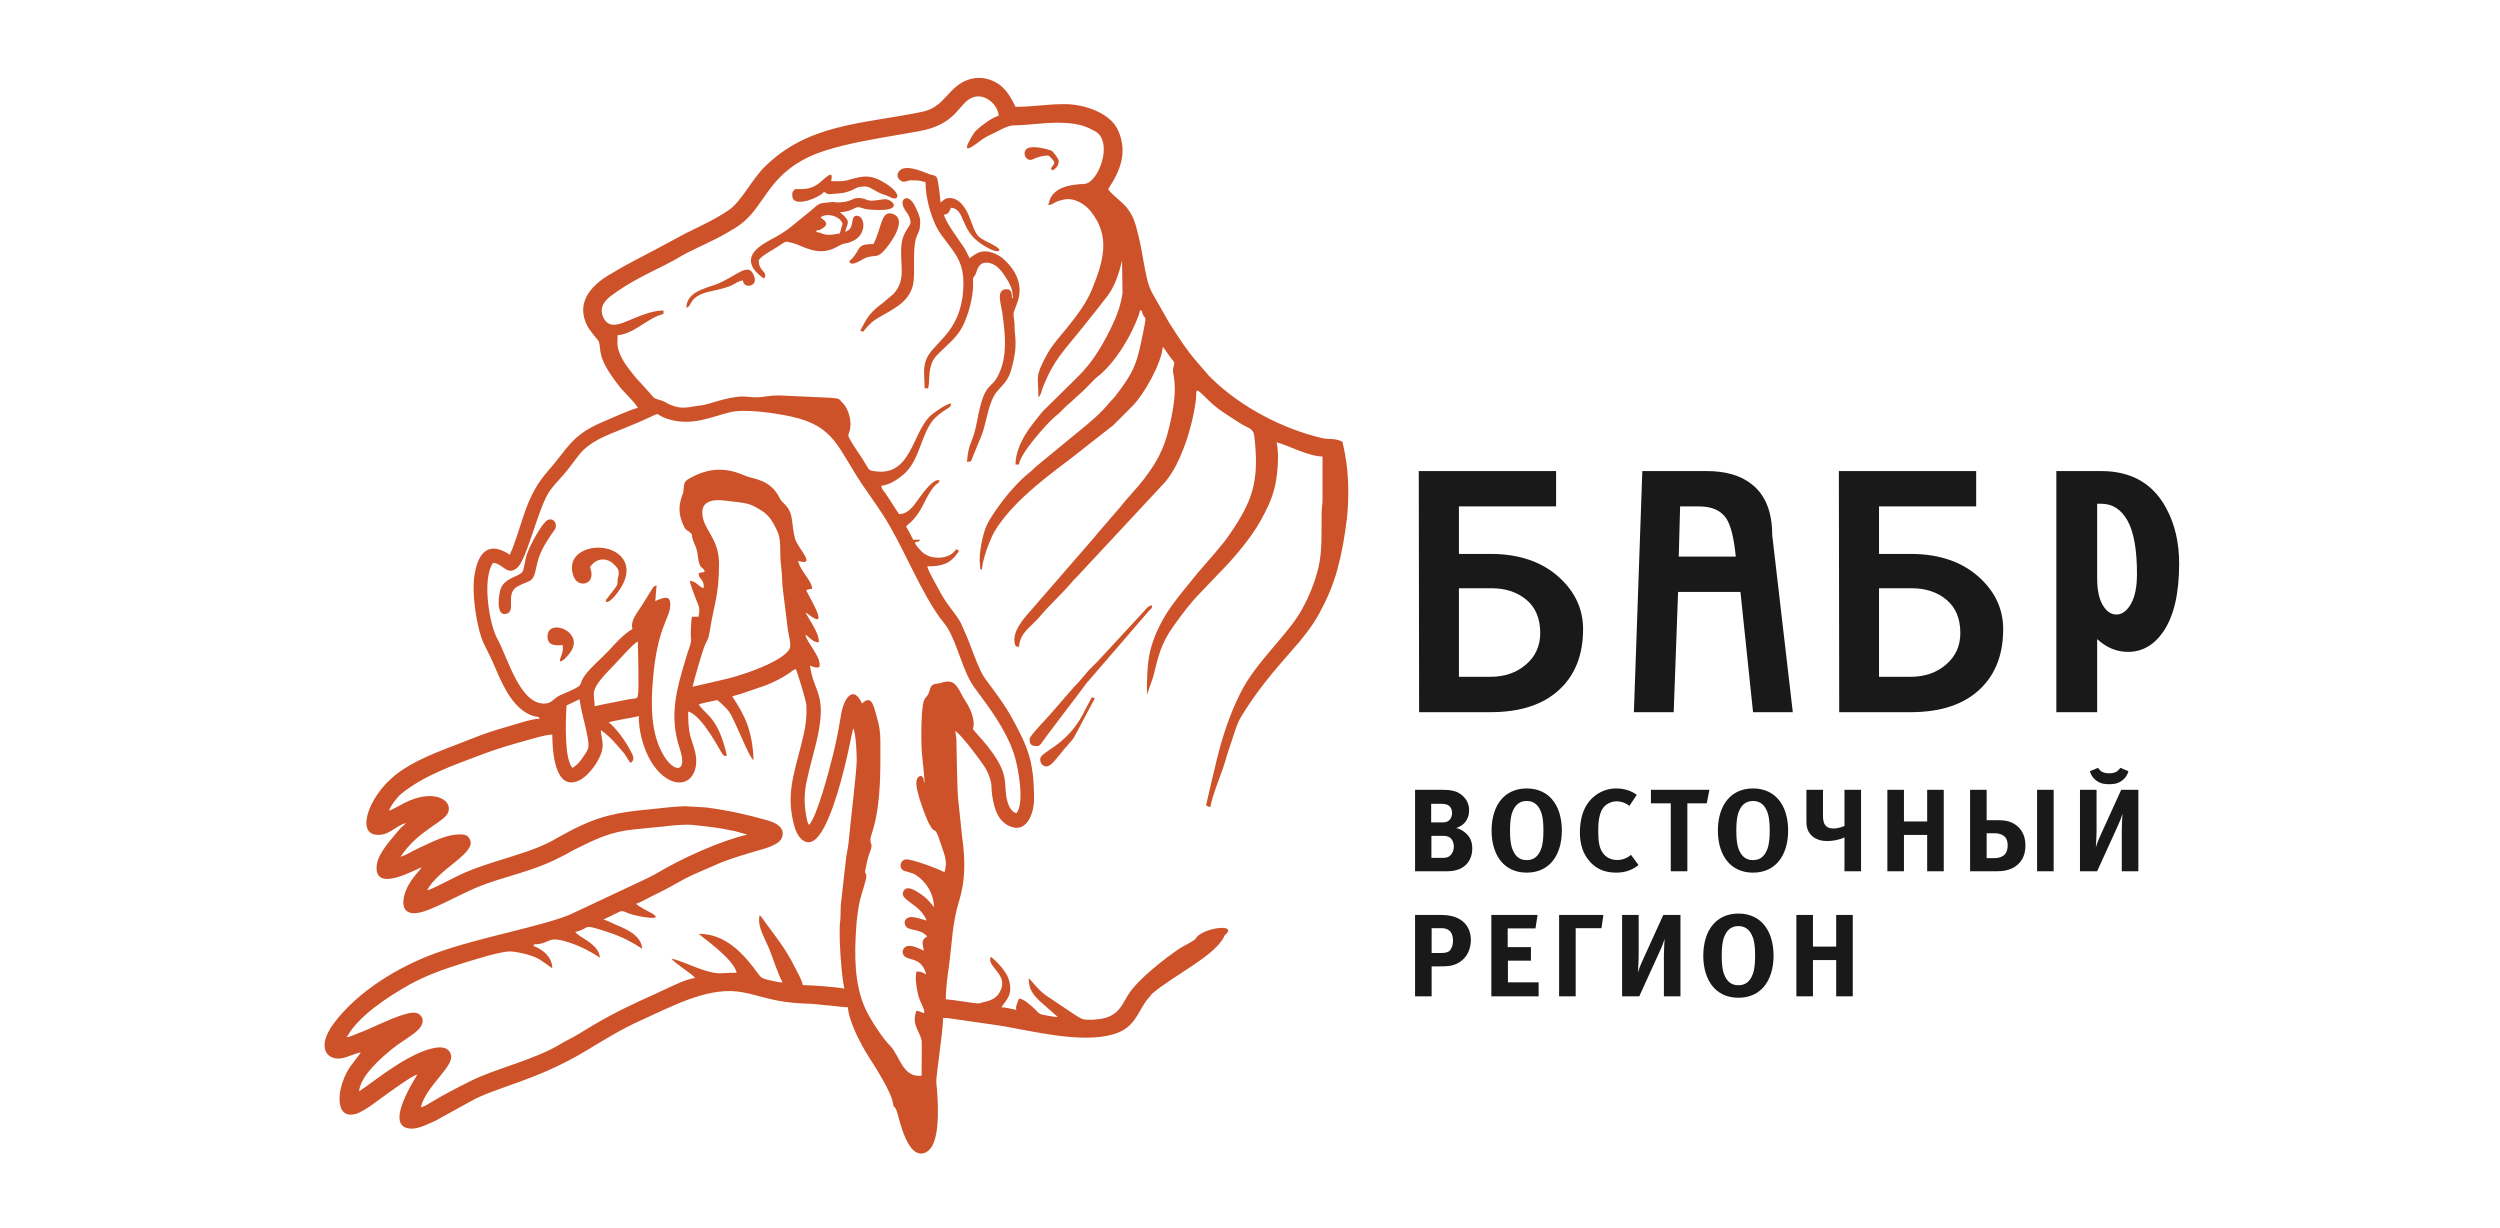 <?xml version="1.0" encoding="UTF-8"?>
<svg width="674px" height="331px" viewBox="0 0 674 331" version="1.1" xmlns="http://www.w3.org/2000/svg" xmlns:xlink="http://www.w3.org/1999/xlink">
    <!-- Generator: Sketch 53.2 (72643) - https://sketchapp.com -->
    <title>Logos Grave</title>
    <desc>Created with Sketch.</desc>
    <g id="Logos-Grave" stroke="none" stroke-width="1" fill="none" fill-rule="evenodd">
        <g id="Group-3" transform="translate(87, 21)">
            <path d="M223.839,246.697 C223.385,247.074 223.245,247.384 222.851,247.858 C222.394,248.404 222.32,248.376 221.874,249.022 C219.492,252.467 218.746,256.23 213.081,257.863 C204.429,260.353 191.697,257.031 182.559,255.5 L171.117,253.853 C170.003,253.719 168.548,253.419 167.269,253.419 C167.269,256.883 165.28,269.431 165.42,270.774 C165.923,275.553 166.454,284.367 164.233,288.091 C163.505,289.308 161.91,290.676 159.974,289.625 C157.706,288.395 156.206,283.686 155.51,281.214 C155.251,280.291 155.081,279.514 154.775,278.608 C154.182,276.841 153.936,277.948 153.785,276.63 C153.448,273.621 148.966,266.655 147.336,264.116 C145.143,260.705 141.917,254.615 141.579,250.556 C140.012,250.556 138.108,250.171 136.354,250.073 C134.748,249.984 132.787,249.642 131.115,249.603 C120.617,249.339 117.334,246.905 111.578,246.291 C103.014,245.385 93.43,250.665 85.682,254.135 C80.628,256.396 75.873,259.351 71.129,262.204 C57.1,270.648 46.599,271.999 39.549,276.107 L30.335,281.182 C28.5,281.983 26.058,283.27 24.076,283.281 C15.765,283.32 25.401,269.1 25.506,268.697 C23.987,269.053 18.805,272.919 17.23,273.995 C15.828,274.954 14.664,275.913 13.234,276.911 C12.253,277.599 10.156,278.974 8.957,279.303 C3.601,280.766 4.199,274.221 5.253,271.05 C6.747,266.574 8.237,265.798 10.286,262.73 C9.295,262.811 6.982,263.851 5.777,264.173 C1.268,265.375 -1.955,261.534 2.976,254.918 C9.463,246.214 20.6,239.523 30.471,235.965 C42.491,231.631 58.294,228.943 66.553,225.628 L86.318,216.341 C87.618,215.69 88.879,215.146 90.103,214.413 C96.699,210.459 107.03,205.747 114.463,204.008 L111.118,203.07 C106.078,202.034 105.161,202.009 99.921,201.42 C97.51,201.148 93.891,201.599 91.828,201.822 C89.1,202.115 86.69,202.351 84.04,202.598 C77.585,203.198 73.346,205.338 68.004,207.986 C66.907,208.53 66.191,209 65.232,209.503 C63.355,210.484 61.637,211.32 59.556,212.159 C55.641,213.74 50.816,215.079 46.648,216.391 C39.064,218.783 35.216,221.575 28.74,224.2 C20.228,227.649 21.025,221.346 23.134,217.622 C24.614,215.012 25.844,214.12 26.698,212.84 C25.254,213.178 13.586,220.119 14.583,212.152 C14.985,208.957 18.523,205.272 20.073,203.327 C21.493,201.544 21.963,201.579 22.413,200.905 C19.627,201.557 17.638,204.756 13.898,203.962 C9.108,202.947 12.834,192.48 21.032,186.868 C26.992,182.784 34.211,180.583 40.863,177.889 C43.682,176.746 46.353,175.897 49.428,175.022 C51.772,174.358 56.266,172.789 58.569,172.74 C58.014,171.978 57.901,172.362 56.871,172.056 C50.872,170.254 47.994,162.406 45.731,157.218 C44.814,155.117 43.499,152.965 42.775,150.874 C41.479,147.121 40.154,139.182 40.891,134.234 C41.844,127.865 44.761,124.736 50.483,128.58 C50.658,127.822 50.918,127.519 51.164,126.878 C54.095,119.238 54.952,112.52 60.652,106.083 C66.054,99.985 66.929,96.423 75.286,92.84 C77.479,91.898 82.937,89.429 84.971,88.954 C84.152,87.405 81.37,84.926 80.006,83.194 C73.497,74.941 75.307,73.333 74.386,70.932 C74.376,70.903 72.018,68.198 71.329,66.84 C68.264,60.83 72.028,56.267 76.984,53.248 C82.456,49.915 85.481,48.564 90.84,45.672 L97.813,41.927 C101.76,39.977 105.776,38.153 109.427,35.681 C112.836,33.374 115.666,27.446 119.043,24.088 C130.853,12.34 145.28,12.471 161.305,9.212 C165.772,8.303 167.023,6.02 169.704,3.319 C172.428,0.582 176.02,-0.85 179.973,0.536 C183.582,1.799 185.266,4.649 186.774,7.795 C191.507,7.795 195.229,7.064 200.099,7.071 C205.22,7.078 212.224,9.378 214.364,14.001 C217.141,19.99 215.01,25.104 211.746,29.996 C212.822,31.604 215.566,33.382 216.986,35.24 C218.739,37.539 219.154,39.458 219.98,42.741 C220.697,45.602 221.119,48.751 221.678,51.537 C222.369,55.004 222.725,56.556 224.305,59.163 L228.112,65.846 C230.435,69.539 232.852,73.305 235.717,76.595 L238.149,79.406 C238.591,79.988 238.849,80.235 239.396,80.778 C247.293,88.632 258.883,94.716 269.69,97.167 C271.008,97.463 273.119,97.089 274.972,98.123 C274.767,98.338 277.442,105.67 276.142,118.727 C275.499,123.773 274.789,128.016 273.541,132.587 C272.396,136.78 270.772,140.505 268.751,144.254 C266.674,148.105 263.782,151.565 260.929,154.781 C256.079,160.241 251.405,165.944 247.617,172.214 C246.492,174.076 245.989,175.985 245.255,178.199 C244.584,180.217 243.909,182.11 243.283,184.336 C242.429,187.351 239.544,194.13 239.337,196.609 C238.711,196.465 238.641,196.395 238.149,196.134 C239.122,191.936 240.078,187.672 241.146,183.384 C242.713,177.102 244.576,171.583 247.346,165.975 C251.556,157.448 260.148,150.246 263.912,143.457 C265.781,140.088 267.367,136.367 268.407,132.21 C269.539,127.67 269.24,122.261 269.299,117.351 C269.317,115.927 269.556,115.217 269.549,113.543 L269.546,102.084 C265.596,101.996 260.022,98.93 257.179,98.264 C257.963,101.65 257.365,107.511 256.658,110.393 C255.804,113.863 254.42,116.561 252.821,119.435 C250.139,124.26 245.423,129.766 241.421,133.772 L236.539,138.9 C233.882,141.594 231.648,144.638 229.412,147.742 C225.912,152.606 225.308,155.914 223.885,161.525 L222.211,166.293 C222.211,157.737 222.493,153.779 226.018,146.959 C227.673,143.749 229.999,140.723 232.259,137.944 C232.885,137.172 233.345,136.639 233.967,135.842 C236.736,132.288 239.889,129.042 242.7,125.509 C243.305,124.751 243.856,124.024 244.429,123.185 C250.79,113.916 252.536,108.749 251.177,96.649 C250.913,94.3 249.482,94.547 247.188,93.013 C245.641,91.979 244.162,91.108 242.57,90.009 C239.319,87.751 237.814,85.768 236.293,84.549 C235.182,83.659 235.608,85.413 235.436,86.71 C234.614,92.851 232.782,99.093 230.144,104.316 C229.381,105.829 228.179,107.701 227.139,108.936 L203.245,134.605 C202.886,134.961 202.623,135.187 202.303,135.57 C199.463,138.982 195.963,142.049 193.124,145.457 C190.913,148.112 188.059,149.364 187.722,153.405 C186.822,153.328 186.717,153.141 186.566,152.412 C185.937,149.329 188.671,146.127 190.52,144.038 L208.344,123.495 C208.787,122.973 208.808,122.843 209.311,122.314 L214.94,115.789 C217.003,113.126 219.449,110.732 221.498,108.048 C225.845,102.341 227.413,98.547 228.892,91.122 C230.66,82.266 229.022,79.716 229.237,78.581 C229.775,75.731 230.073,77.77 227.304,73.58 L226.495,72.483 C226.123,76.948 221.523,85.215 218.353,88.421 L214.909,91.891 C214.273,92.423 213.841,92.971 213.24,93.556 L201.891,102.458 C196.635,106.414 191.697,110.153 187.069,114.795 C185.013,116.858 182.532,119.852 181.07,122.381 C179.879,124.451 177.791,129.995 177.735,132.636 C176.961,132.069 177.373,132.51 177.193,131.257 C176.804,128.506 177.941,122.839 179.038,120.582 C180.222,118.149 181.815,116.06 183.375,113.948 C185.072,111.652 188.225,108.199 190.439,106.482 C191.311,105.808 191.549,105.42 192.312,104.778 L204.341,94.889 C206.875,92.833 209.978,90.205 211.95,87.726 C212.523,87.003 213.07,86.604 213.651,85.853 C219.08,78.778 219.562,76.828 221.318,68.007 C222.349,62.862 221.543,65.959 220.784,62.697 L220.31,62.697 C220.194,64.072 218.269,68.081 217.615,69.302 C215.531,73.196 212.951,77.036 209.666,79.942 C209.118,80.425 208.91,80.475 208.351,81.015 C207.894,81.456 207.617,81.759 207.167,82.21 C206.358,83.025 205.718,83.663 204.91,84.478 L202.409,86.742 C201.533,87.635 200.866,88.047 200.029,88.89 C199.14,89.789 198.603,90.41 197.577,91.204 C195.566,92.762 187.782,101.526 187.722,104.232 L186.774,104.232 C186.774,101.17 188.245,98.134 189.43,96.159 C190.758,93.951 192.442,92.033 194.009,90.012 L203.488,80.665 C207.669,76.623 210.661,71.471 213.096,66.199 C214.287,63.62 215.141,61.31 215.629,57.998 L215.502,49.28 C214.741,52.486 213.573,56.179 211.616,58.747 C209.36,61.702 207.16,64.393 204.879,67.263 C199.776,73.693 197.13,75.897 194.146,83.466 C193.813,84.312 193.661,85.574 192.955,86.09 C192.955,80.394 191.887,80.821 195.176,74.712 C196.709,71.877 199.028,69.461 201.013,66.964 C203.442,63.903 205.954,60.588 207.434,56.937 C210.477,49.407 212.505,42.706 207.026,35.924 C205.368,33.872 202.422,32.14 199.611,32.845 C198.676,33.082 198.23,33.18 197.471,33.572 C196.817,33.907 196.487,34.214 195.573,34.292 C195.981,33.434 195.812,32.983 196.416,32.034 C198.234,29.181 202.06,28.744 205.343,28.581 C209.083,28.394 213.324,17.275 208.263,14.397 C205.269,12.693 202.75,12.111 198.187,12.09 C194.269,12.072 190.653,12.714 186.523,12.799 C184.742,12.834 183.417,13.648 181.935,14.4 C180.497,15.127 179.189,15.656 177.872,16.527 C176.926,17.158 172.15,21.21 174.16,17.345 C174.754,16.203 175.38,14.932 176.329,14.022 C177.661,12.746 180.627,10.62 182.253,10.182 C182.001,7.141 178.627,4.25 175.577,5.149 C171.314,6.408 171.458,12.542 160.542,14.414 C156.986,15.024 153.795,15.593 150.207,16.216 C144.099,17.275 136.002,18.939 131.03,21.319 C119.872,26.66 119.236,34.496 112.699,39.444 C111.54,40.322 110.187,41.066 108.893,41.828 C104.957,44.153 99.7,46.261 96.874,47.909 C95.545,48.681 94.389,49.379 92.9,50.127 C87.667,52.744 82.006,55.421 77.454,58.976 C75.43,60.556 74.471,62.64 75.933,65.084 C77.469,67.644 80.413,66.255 82.456,65.426 C84.968,64.41 88.615,62.697 91.867,62.697 L91.867,63.652 C87.649,64.639 84.05,69.002 79.499,69.383 C79.499,71.08 79.268,71.94 79.816,73.598 C80.743,76.412 82.638,78.613 84.458,80.873 C84.862,81.378 85.193,81.604 85.614,82.104 L89.097,86.008 C89.782,86.813 90.9,86.601 92.419,87.451 C93.09,87.829 93.265,87.966 94,88.247 C96.498,89.204 97.855,88.947 100.259,88.545 C101.106,88.399 101.597,88.375 102.343,88.247 C103.643,88.018 104.8,87.596 106.089,87.232 C115.036,84.711 113.975,86.671 118.853,85.959 C120.417,85.729 121.538,85.607 123.263,85.613 L137.134,86.255 C139.545,86.551 138.898,86.266 140.339,87.814 C141.664,89.239 142.816,92.466 142.058,95.178 C141.794,96.12 141.509,96.243 141.892,96.98 C143.218,99.53 145.059,101.805 146.499,104.309 C147.421,105.914 147.353,105.893 149.462,106.112 C158.403,107.043 158.979,96.243 163.512,91.394 C164.359,90.491 168.049,87.874 169.409,87.761 C169.325,88.756 168.949,88.819 168.274,89.25 C166.784,90.195 165.195,91.324 164.17,92.766 C161.323,96.78 160.785,102.743 157.218,106.323 C155.701,107.843 152.924,109.768 150.618,109.959 C150.696,110.908 151.195,111.306 151.704,111.973 L155.376,117.598 C158.083,117.598 159.583,114.921 161.014,112.996 C161.751,112.005 164.742,107.797 166.316,108.527 C166.074,109.444 165.68,109.194 164.953,110.026 C162.306,113.07 162.015,116.378 158.648,119.693 C158.121,120.215 157.629,120.462 157.278,120.941 C157.647,121.644 157.918,121.986 158.311,122.769 C158.648,123.431 158.873,123.936 159.183,124.521 L161.084,124.521 C160.445,125.396 160.693,124.739 159.657,125.237 C159.886,126.101 160.743,126.891 161.372,127.572 C163.516,129.889 168.01,129.861 170.01,127.981 C170.593,127.435 170.151,127.642 170.625,127.354 C170.654,127.335 170.358,126.878 171.194,127.251 C171.774,127.509 171.321,127.882 171.043,128.267 C169.015,131.085 166.872,131.684 162.985,131.684 C163.33,133.152 165.329,136.442 166.074,137.892 C168.113,141.849 169.929,143.52 171.602,146.19 C172.217,147.17 172.534,148.172 173.057,149.265 C174.74,152.782 176.638,159.316 178.648,162.036 C181.238,165.538 183.881,168.963 185.975,172.821 C190.087,180.393 191.785,184.248 191.774,194.469 C191.774,198.14 189.936,203.374 185.74,201.942 C182.102,200.704 181.042,197.163 180.48,193.376 C180.237,191.757 180.454,190.808 180.019,189.305 C179.643,188.008 179.252,187.118 178.676,186.117 C177.608,184.265 172.231,177.18 170.597,176.08 C170.597,177.265 170.808,177.257 170.843,178.46 C170.956,182.167 171.012,192.621 171.413,195.315 L172.365,204.386 C173.243,210.822 173.369,216.081 171.518,222.119 C169.68,228.125 169.687,233.253 168.833,239.474 C168.429,242.408 167.982,245.403 167.982,248.407 C170.313,248.602 172.923,249.085 175.338,249.388 C177.562,249.664 176.617,249.497 178.623,249.064 C180.795,248.591 182.296,247.6 183.013,245.35 C184.264,241.421 178.919,239.442 180.113,236.949 C181.604,237.954 184.299,240.959 184.908,242.881 C186.264,247.17 184.355,248.478 182.967,250.556 C183.92,250.576 186.092,251.057 187.008,251.272 C186.657,250.418 187.515,248.954 187.722,248.167 C189.311,248.541 190.238,249.533 191.366,250.482 C193.092,251.934 192.596,252.365 194.852,252.711 C195.896,252.872 197.07,253.183 198.187,253.183 L193.25,248.828 C191.342,246.933 190.341,245.618 190.341,242.68 C190.706,242.948 192.646,245.618 194.825,247.251 L202.809,252.604 C204.004,253.31 204.57,253.882 206.028,253.917 C214.21,254.117 214.937,250.753 217.172,247.166 C219.72,243.075 227.012,237.397 231.106,234.657 C231.925,234.11 235.06,232.622 235.379,232.025 C236.93,229.141 247.272,227.712 243.143,231.221 C240.982,236.437 229.858,241.686 223.839,246.697 Z M25.506,268.697 L223.839,246.697 L25.506,268.697 Z M10.286,262.73 L25.506,268.697 L10.286,262.73 Z M20.748,210.216 L20.035,210.456 L20.748,210.216 Z M20.987,209.976 L20.748,210.216 L20.987,209.976 Z M22.413,200.905 L20.987,209.976 L22.413,200.905 Z M17.894,197.566 L22.413,200.905 L17.894,197.566 Z M69.252,167.516 C69.779,171.354 70.837,174.345 71.448,177.953 C71.926,180.76 71.607,181.011 70.342,182.876 C69.333,184.364 68.861,185.02 67.383,186.04 C65.07,183.832 65.503,173.121 65.735,169.199 L69.252,167.516 Z M20.987,209.976 C25.833,202.714 32.812,200.689 33.824,198.024 C35.125,194.602 29.769,191.563 22.175,195.414 C21.327,195.848 18.59,197.378 17.894,197.566 C18.182,196.32 20.259,193.738 21.19,192.994 C27.534,187.898 35.35,185.299 42.972,182.389 C46.954,180.865 51.108,179.666 55.286,178.517 C57.082,178.023 60.086,177.078 61.9,177.035 C61.9,181.296 62.498,192.384 69.041,189.457 C71.704,188.265 75.078,183.709 75.434,180.587 C75.641,178.782 75.015,177.405 74.98,175.843 C76.618,176.941 78.002,178.341 79.32,179.843 L81.306,182.142 C81.861,182.883 82.508,184.262 83.066,184.675 C84.152,183.726 83.836,183.024 83.074,181.564 C81.608,178.75 79.447,175.723 77.121,173.696 C78.42,173.389 79.637,173.166 81.067,172.878 C81.963,172.698 84.697,172.271 85.207,172.024 C85.207,179.44 89.052,188.086 94.681,189.732 C98.884,190.963 101.306,187.087 100.578,182.615 C100.224,180.428 99.478,178.989 99.06,177.219 C98.589,175.226 98.53,173.265 98.53,170.828 C102.455,171.883 107.368,181.98 107.891,182.439 C108.437,182.911 107.944,182.742 108.995,182.763 C106.546,172.218 103.456,172.031 101.383,168.92 C102.065,168.593 105.382,167.96 106.376,167.729 C107.041,168.173 109.121,170.204 109.61,170.927 C111.149,173.191 114.853,183.02 116.129,183.959 C116.129,180.545 115.373,176.732 114.432,174.204 C113.455,171.583 111.961,169.079 110.423,166.772 C110.886,166.547 112.119,166.243 112.615,166.11 L119.528,163.736 C121.791,162.833 123.702,161.866 125.645,160.565 C126.198,160.195 126.911,159.542 127.548,159.373 C128.049,160.424 130.352,167.982 130.404,169.154 C130.612,173.646 129.751,176.778 128.879,180.284 C127.072,187.535 124.771,193.559 127.22,201.949 C128.193,205.285 130.879,207.993 133.771,204.291 C137.443,199.59 140.571,186.841 141.878,180.675 C142.215,179.078 142.613,177.061 143.006,175.364 C143.822,176.654 143.97,182.632 143.966,183.966 C143.959,187.182 142.205,201.159 141.826,205.688 C141.685,207.348 141.344,208.583 141.14,210.015 L139.689,222.881 C139.555,224.506 139.696,226.047 139.503,227.469 C139.039,230.876 139.854,242.211 140.628,245.544 C138.758,245.107 131.764,244.588 129.448,244.588 C129.048,242.863 127.842,240.888 127.069,239.337 C125.02,235.218 122.219,231.55 119.461,227.879 C119.032,227.314 118.28,226.086 117.795,225.73 C117.373,227.553 117.925,229.222 118.536,230.713 C119.102,232.1 119.836,233.486 120.448,235.002 C121.556,237.771 122.631,241.316 123.98,243.872 C123.062,243.851 121.218,243.477 120.325,243.24 C118.73,242.818 118.322,242.796 117.45,241.594 C113.739,236.48 108.876,230.746 101.383,230.746 C101.875,231.423 110.696,237.302 111.61,241.248 C106.549,241.248 106.943,241.943 102.065,240.324 C99.38,239.433 96.843,238.092 94.01,237.429 C94.857,238.695 99.588,241.527 100.431,242.68 C97.837,242.896 93.132,245.388 90.675,246.493 C84.156,249.434 78.744,251.899 72.615,255.581 C71.238,256.41 69.927,257.229 68.458,258.093 C66.929,258.995 65.449,259.644 63.995,260.537 C57.265,264.648 46.286,267.22 40.017,270.369 C36.239,272.263 32.471,274.185 28.883,276.382 C28.12,276.848 27.376,277.314 26.458,277.529 C27.805,271.723 35.673,266.43 34.542,263.231 C33.694,260.843 31.072,261.255 29.066,261.767 C25.703,262.621 21.51,265.076 18.892,266.835 C17.317,267.897 15.912,268.817 14.394,269.956 C12.823,271.131 11.4,272.165 9.808,273.233 C10.156,269.05 15.697,264.267 18.664,261.831 C22.4,258.759 27.531,256.763 26.898,253.716 C26.705,252.763 25.706,252.008 24.565,251.998 C21.918,251.973 15.35,255.087 12.507,256.367 C11.491,256.822 10.683,257.126 9.639,257.546 C8.546,257.986 7.639,258.399 6.479,258.67 C9.467,253.003 17.645,247.681 23.289,244.511 C27.829,241.964 33.08,240.13 38.084,238.589 C40.463,237.859 48.188,235.379 50.714,235.507 C51.926,235.57 54.01,236.008 55.142,236.332 C58.632,237.33 59.187,238.232 61.9,240.052 C61.865,238.476 61.271,237.298 60.269,236.198 C59.658,235.527 57.908,234.321 56.903,234.085 L56.903,233.609 C61.833,233.5 60.15,230.989 66.627,233.158 C69.635,234.167 72.313,235.556 74.741,237.189 C74.429,233.39 69.276,231.902 68.082,230.265 C72.689,229.19 69.276,227.727 77.57,230.534 C80.674,231.581 83.468,232.992 86.16,234.802 C85.857,231.137 81.872,229.483 79.057,228.322 C78.052,227.91 76.846,227.194 75.694,226.926 C75.743,226.891 75.824,226.792 75.845,226.837 L80.178,224.726 C81.071,224.474 81.608,224.933 82.561,225.283 C84.764,226.097 92.52,227.494 88.788,225.261 C87.796,224.669 85.042,223.378 84.493,222.627 C85.502,222.394 87.34,221.318 88.381,220.796 C89.744,220.116 90.826,219.586 92.19,218.892 C94.695,217.615 97.088,216.092 99.636,214.91 L107.6,211.444 C110.474,210.375 113.413,209.444 116.396,208.572 C118.793,207.873 123.217,206.926 123.888,204.622 C124.939,201.032 119.77,200.147 117.507,199.522 C114.512,198.697 111.409,198.01 108.18,197.427 C106.482,197.121 104.785,196.874 103.221,196.672 L97.566,196.359 C94.959,196.401 89.589,197.061 87.091,197.304 C83.306,197.671 80.557,198.02 77.215,198.852 C72.071,200.132 67.706,202.386 63.249,204.887 C62.469,205.324 62.121,205.571 61.264,206.001 C53.603,209.828 43.893,211.366 36.052,215.309 C35.329,215.671 34.882,215.915 34.151,216.264 C32.588,217.019 29.484,218.73 28.124,219.047 C31.22,213.175 41.525,208.996 39.69,205.31 C39.317,204.559 38.812,204.101 37.88,204.005 C33.677,203.571 29.157,206.206 25.51,207.832 C24.273,208.382 22.231,209.687 20.987,209.976 Z M73.314,169.396 C73.314,165.605 71.389,165.485 78.487,158.358 C79.879,156.961 83.903,152.26 84.971,151.974 C84.971,154.591 85.35,164.769 84.971,166.532 C84.764,167.492 84.655,167.178 82.42,167.552 C81.588,167.693 80.269,167.979 79.44,168.145 C77.328,168.567 75.318,168.931 73.314,169.396 Z M102.335,117.122 C102.335,113.574 106.328,113.648 108.771,114.005 C110.981,114.329 114.383,114.427 116.322,115.496 C119.777,117.397 120.54,118.12 122.314,121.657 C123.959,124.934 122.936,126.923 123.674,132.464 C123.927,134.343 123.811,136.149 124.078,138.025 L125.418,148.856 C125.586,150.133 126.409,152.874 125.896,153.886 C124.174,157.268 113.701,160.819 109.568,161.856 C106.208,162.699 103.087,163.358 99.718,164.145 C100.125,162.385 102.353,154.404 103.122,152.764 C103.9,151.117 104.026,151.198 104.374,149.004 C105.484,141.979 106.851,139.595 106.851,130.965 C106.851,123.833 102.335,121.749 102.335,117.122 Z M45.931,130.739 C48.707,130.922 49.727,134.474 52.485,132.027 C54.977,129.815 57.915,116.91 60.73,112.129 C61.896,110.146 63.664,108.467 65.024,106.884 C66.546,105.106 67.656,103.467 69.09,101.661 C71.912,98.109 75.989,96.575 80.87,94.625 C94.867,89.034 87.017,90.463 94.063,92.24 C99.907,93.711 104.687,91.429 109.719,90.16 C113.831,89.123 122.149,90.396 126.37,91.316 C138.104,93.881 138.789,99.738 145.561,109.776 C148.205,113.69 150.562,116.745 153.057,121.125 C157.485,128.895 161.456,138.646 166.348,145.489 C167.016,146.423 167.807,147.237 168.404,148.214 C171.258,152.866 172.537,160.071 175.766,164.452 C179.763,169.873 183.979,175.322 186.299,182.047 C187.564,185.722 189.293,195.756 187.008,198.239 C185.821,197.981 184.96,196.469 184.573,194.994 C183.428,190.628 185.203,188.399 180.616,182.012 C179.808,180.887 179.01,179.818 178.114,178.806 C173.963,174.108 175.711,176.45 175.499,173.794 C175.324,171.608 174.221,169.361 173.152,167.785 C171.444,165.266 170.931,161.744 167.079,162.999 C165.059,163.658 164.19,162.893 163.6,165.203 C163.091,167.196 162.177,166.66 161.829,168.945 C161.351,172.07 161.344,176.683 161.428,179.91 C161.517,183.345 162.198,186.998 162.244,190.11 C161.72,189.2 162.468,188.991 161.323,188.138 C160.546,188.343 160.359,188.628 160.114,189.433 C159.499,191.429 162.662,199.6 163.488,201.113 C165.473,204.739 164.71,200.531 166.777,206.89 C167.599,209.418 168.541,211.165 167.634,214.156 C166.594,213.514 158.659,210.421 157.074,210.71 C155.784,210.942 155.349,212.706 156.333,213.553 C156.807,213.958 158.765,214.173 159.812,214.833 C162.673,216.635 164.703,219.837 164.819,223.558 C163.527,221.999 162.918,221.149 161.126,219.967 C160.036,219.248 157.509,217.431 156.55,219.287 C155.31,221.685 161.133,222.68 162.824,227.183 C161.667,226.898 160.184,226.322 158.905,226.238 C157.552,226.147 156.53,227.057 157.015,228.376 C157.679,230.174 160.982,229.12 162.95,231.451 L162.142,232.05 C161.383,232.904 161.895,234.286 162.065,235.309 C161.084,234.865 159.354,233.926 157.992,234.011 C156.283,234.114 155.809,236.078 157.035,236.949 C158.554,238.028 161.467,237.175 162.721,241.735 C161.892,241.305 161.467,240.874 160.079,240.941 C159.646,242.811 160.065,245.128 160.501,247.092 C160.951,249.138 162.359,250.957 162.18,252.082 C161.576,252.224 161.063,251.508 160.072,251.497 C158.768,255.073 160.575,256.41 161.425,259.277 C161.629,259.961 161.421,267.396 161.471,269.011 C156.283,269.611 155.573,263.512 152.928,260.889 C151.036,259.02 147.659,253.949 146.264,250.866 C143.266,244.236 143.344,236.237 143.839,228.996 C144.009,226.502 144.335,223.956 144.858,221.632 C145.168,220.26 146.717,215.862 146.566,215.04 C146.38,214.021 146.074,214.663 146.296,213.52 C146.619,211.853 146.964,210.036 147.575,208.587 C148.436,206.558 147.585,206.534 147.652,205.278 C147.687,204.686 148.327,202.87 148.52,202.15 C150.527,194.715 150.351,186.664 150.354,178.947 C150.354,176.073 149.989,174.319 149.23,171.742 C148.619,169.672 148.042,166.032 145.406,168.677 C142.996,163.341 140.448,167.535 139.798,171.418 C139.154,175.237 138.554,178.563 137.661,182.171 C136.589,186.495 133.292,199.166 131.115,201.406 C130.591,200.683 130.531,199.836 130.337,198.814 C129.796,195.947 129.81,192.959 130.372,190.141 C131.096,186.516 132.053,183.345 132.92,179.808 C136.358,165.834 132.414,166.169 131.364,158.435 C132.302,158.749 132.892,159.207 133.901,158.83 C134.586,156.185 130.475,152.309 130.134,150.101 C131.22,150.732 132.179,152.242 133.711,152.182 C134.098,149.999 131.002,145.894 130.193,144.134 C130.812,144.438 131.139,144.8 131.838,145.276 C136.414,148.401 131.054,139.764 130.348,138.127 C130.809,137.828 131.378,137.874 131.908,137.751 C132.172,135.853 128.573,132.767 128.183,130.207 C133.36,131.769 128.064,126.785 127.354,124.249 C126.257,120.321 127.146,117.45 124.528,114.9 C123.945,114.336 123.608,114.096 123.151,113.185 C120.575,108.086 116.094,108.238 113.852,107.241 C108.686,104.944 104.286,105.11 99.384,107.705 C97.482,108.714 97.409,108.922 97.243,111.476 C97.162,112.66 94.79,115.82 97.468,121.054 C98.03,122.151 98.28,121.851 99.06,122.575 C99.925,123.376 99.373,123.234 99.713,124.295 C100.307,126.129 100.884,126.497 101.159,129.05 C101.566,132.88 102.718,131.67 102.986,133.117 C102.293,133.525 102.265,133.063 101.373,133.592 C101.274,135.257 102.982,135.06 102.691,137.56 C101.4,137.296 100.87,135.719 98.937,135.585 C99.282,137.126 100.016,138.876 100.575,140.371 C101.467,142.758 101.769,142.614 101.33,145.266 L99.52,145.28 C99.369,146.12 99.13,150.105 99.268,150.765 C99.563,152.186 98.663,153.974 98.213,155.476 C95.507,164.547 93.202,171.707 96.294,180.954 C98.431,187.341 94.793,187.464 91.937,182.7 C88.394,176.8 88.461,169.089 89.03,162.234 C90.158,148.665 93.276,146.056 93.659,142.745 C94.087,139.066 91.884,140.11 89.666,141.044 L90.014,136.805 C89.132,137.111 89.196,137.187 88.669,138.022 L86.015,142.282 C84.834,144.226 82.88,146.229 83.507,148.591 C81.219,149.816 78.618,152.796 77.025,154.506 C75.058,156.622 72.676,158.481 70.911,160.784 C68.183,164.339 71.754,163.133 64.129,166.384 C62.406,167.122 61.872,168.486 60.202,168.659 C53.241,169.379 49.902,156.28 47.119,151.29 C44.842,147.206 42.927,134.922 45.931,130.739 Z M158.705,27.608 C160.655,27.608 160.764,27.678 162.511,28.085 C162.511,32.567 164.275,38.996 166.826,42.375 C167.512,43.282 168.063,44.033 168.762,44.967 C171.145,48.151 172.737,50.441 172.737,55.297 C172.737,67.754 165.47,70.878 163.143,75.03 C161.626,77.738 162.271,80.104 162.271,83.702 L163.224,83.702 C163.621,82.002 163.399,79.929 163.846,78.119 C164.324,76.193 164.953,75.389 166.137,74.214 C170.06,70.321 171.996,69.394 173.961,63.448 C174.677,61.282 175.394,58.076 175.352,55.534 C175.316,53.502 175.222,54.257 175.96,53.039 C176.389,52.338 176.544,49.809 178.922,49.809 C181.249,49.809 182.82,51.753 183.815,53.255 C185.139,55.262 186.06,56.739 186.06,59.356 L185.821,59.356 C185.821,58.012 185.677,56.969 184.394,56.969 C181.432,56.969 182.873,60.88 183.164,62.975 C183.99,68.871 184.851,75.439 181.772,80.832 C181.007,82.175 180.395,82.432 179.464,83.529 C177.179,86.227 176.751,91.8 175.784,95.351 C174.842,98.815 174.087,98.74 173.69,103.516 C174.944,103.487 174.804,103.35 175.169,102.373 L177.601,96.458 C179.063,92.843 179.394,87.2 181.955,84.362 C184.416,81.631 185.045,81.12 185.965,77.403 C186.872,73.735 186.973,71.898 186.569,68.153 C186.496,67.45 186.573,66.777 186.499,66.075 C186.18,63.091 185.975,63.934 187.15,60.926 C189.04,56.083 187.047,51.982 183.502,48.794 C182.521,47.909 180.767,46.98 179.07,46.79 C176.905,46.547 175.615,47.799 174.403,48.614 C173.869,47.598 173.5,46.657 172.839,45.651 C171.374,43.426 167.993,39.01 167.505,36.919 C168.941,36.584 168.816,36.132 169.409,35.008 C173.275,35.332 171.743,40.964 177.538,44.752 C178.398,45.317 180.578,46.706 181.776,46.706 C182.686,46.706 181.864,46.777 182.489,46.466 C181.977,45.034 177.587,43.976 176.435,42.279 C175.001,40.167 174.74,37.543 173.124,35.099 C172.249,33.78 170.991,32.383 168.935,32.383 C167.814,32.383 167.23,33.124 166.556,33.576 C166.556,32.782 165.944,27.863 165.726,27.248 C165.302,26.057 164.485,26.338 163.463,25.937 C162.068,25.389 156.691,22.907 155.257,25.361 C154.695,26.331 155.015,27.104 155.795,27.682 C156.821,28.437 157.391,27.608 158.705,27.608 Z M139.918,38.827 C140.075,39.081 140.104,38.795 140.117,39.303 C140.135,40.001 140.065,39.62 139.999,39.783 L139.432,41.927 C137.127,42.29 136.055,42.66 133.967,41.701 C133.286,41.631 133.476,41.68 133.019,41.454 C133.504,40.586 133.054,41.257 133.493,41.08 C134.291,41.017 133.749,41.108 134.28,40.834 C137.387,39.239 134.603,38.129 134.221,37.581 C136.034,36.301 139.053,37.25 139.918,38.827 Z M138.725,33.576 C137.492,33.576 138.775,33.321 136.79,33.523 C133.767,33.829 133.943,33.706 131.644,35.78 L129.005,37.907 C127.079,39.472 125.61,40.816 123.46,42.124 C121.372,43.394 119.274,44.229 117.388,45.817 C113.901,48.751 115.549,51.795 118.982,54.105 C120.241,52.218 117.556,52.271 117.556,49.33 C117.556,48.364 121.313,46.371 122.599,45.556 C125.027,44.022 124.426,43.916 126.648,44.501 C129.585,45.278 133.595,48.37 138.568,45.591 C141.274,44.075 140.314,45.15 142.912,43.983 C146.83,42.22 146.258,37.155 143.959,37.155 C142.026,37.155 143.681,40.795 140.866,41.454 C141.422,39.063 142.585,38.858 139.7,36.418 L139.439,36.203 C142.412,36.136 143.487,34.817 144.398,34.845 C144.89,34.862 146.099,35.382 147.065,35.469 C157.45,36.405 153.623,32.673 151.61,32.705 C150.618,32.721 149.438,33.099 148.004,33.099 C146.461,33.099 146.324,32.383 144.433,32.383 C142.574,32.383 142.501,33.576 138.725,33.576 Z M156.325,33.576 C156.325,35.889 158.466,36.393 158.466,39.067 C158.466,39.846 156.515,41.588 156.121,44.349 C155.313,50.021 157.657,54.197 153.837,58.291 L150.991,60.682 C149.792,61.585 148.376,62.728 147.487,63.849 C146.419,65.197 145.727,66.639 144.911,68.188 C146.433,68.543 144.901,68.836 147.821,66.096 C150.193,63.864 155.208,62.46 157.76,58.884 C159.685,56.193 159.418,53.82 159.418,49.33 C159.418,40.277 161.084,43.624 161.084,38.586 C161.084,37.504 160.374,36.051 159.896,35.008 C158.145,31.177 156.325,32.454 156.325,33.576 Z M190.579,178.231 C190.579,179.956 191.268,180.14 192.72,180.14 C193.447,180.14 194.031,178.941 194.793,177.925 L200.331,170.593 C201.565,168.937 202.76,167.425 204.036,165.714 C204.714,164.804 205.199,164.156 205.87,163.259 L222.753,143.683 C223.392,143.016 223.554,143.224 223.638,142.184 C222.426,142.286 221.92,143.319 221.199,144.035 L208.84,157.409 C208.049,158.206 207.325,158.848 206.57,159.666 L203.604,163.133 C203.213,163.557 202.914,163.768 202.542,164.215 L196.561,171.104 C195.514,172.419 190.579,177.339 190.579,178.231 Z M60.687,119.185 C59.205,119.848 55.82,125.971 54.948,128.763 C54.657,129.692 54.211,132.478 53.951,132.996 C53.23,134.435 49.417,134.626 48.107,137.422 C47.474,138.769 46.462,145.47 49.628,144.451 C52.218,143.616 49.073,139.024 52.548,137.094 C55.919,135.226 56.709,136.432 57.595,131.882 C58.316,128.179 59.721,125.995 61.542,123.213 C61.78,122.85 62.452,122.006 62.634,121.668 C63.394,120.275 62.276,118.473 60.687,119.185 Z M127.308,29.996 C126.742,30.842 126.595,30.369 126.595,31.667 C126.595,35.43 134.21,32.133 135.159,30.712 C136.231,31.431 136.28,31.431 137.591,31.265 C138.842,31.11 139.52,31.184 140.617,30.941 C143.948,30.19 143.172,29.28 146.338,29.28 C147.484,29.28 149.389,30.817 150.762,31.283 C151.764,31.625 152.168,31.728 152.998,32.157 C155.303,33.357 156.231,31.276 151.855,28.514 C147.709,25.894 145.814,26.36 141.537,27.565 C140.132,27.964 138.783,27.848 137.061,27.848 C137.988,23.957 134.994,27.643 133.391,28.701 C131.493,29.95 130.291,29.996 127.308,29.996 Z M72.071,131.92 C73.561,129.498 76.453,129.145 78.442,131.078 C79.345,131.956 80.098,132.696 79.718,134.269 C79.109,136.78 80.034,136.033 78.466,138.044 L76.312,140.804 C76.438,142.413 78.783,139.669 78.944,139.475 C87.537,128.98 75.345,123.936 69.28,128.108 C66.078,130.309 67.28,134.288 68.198,135.387 C69.818,137.337 73.74,136.284 72.071,131.92 Z M148.478,44.794 C143.66,44.794 145.266,46.11 142.556,48.878 C141.911,49.541 142.191,48.575 142.054,49.809 C143.221,50.786 145.484,48.723 146.798,48.364 C149.132,47.722 149.434,48.536 151.163,46.773 C152.79,45.108 158.132,37.973 153.511,36.612 C150.492,35.727 150.682,40.615 148.478,44.794 Z M193.433,183.719 C193.433,184.741 194.164,185.63 195.099,185.63 C196.427,185.63 197.731,183.518 199.196,181.868 C199.618,181.391 199.614,181.275 200.036,180.799 C200.416,180.372 200.56,180.295 200.943,179.801 C201.709,178.81 202.138,178.598 202.714,177.518 C204.52,174.108 206.365,170.687 208.179,167.248 C206.952,166.963 207.842,166.24 205.726,170.038 C205.42,170.582 205.307,170.909 205.009,171.466 C200.195,180.495 193.433,181.497 193.433,183.719 Z M98.052,61.981 C99.791,61.515 98.399,58.83 104.767,57.501 C112.042,55.985 110.365,55.262 113.275,54.581 C113.469,56.937 117.148,56.278 116.427,53.833 C114.952,48.832 111.508,53.861 105.336,55.925 C102.272,56.947 98.052,58.111 98.052,61.981 Z M64.704,152.906 C65.031,155.176 63.731,156.453 63.995,157.268 L64.258,157.278 C64.87,157.106 65.464,156.418 65.878,155.963 C66.364,155.427 66.999,154.658 67.351,153.861 C69.494,149.019 61.275,145.989 60.66,150.077 C60.097,153.808 64.279,152.841 64.704,152.906 Z M190.815,22.117 C191.296,22.117 193.23,20.925 195.573,20.925 C195.78,20.925 197.239,22.297 197.239,22.833 C197.239,23.471 196.996,23.298 196.641,23.937 C196.185,24.762 196.115,24.011 196.761,24.984 C197.734,24.331 198.427,23.732 198.427,22.357 C198.427,21.838 197.004,19.976 196.582,19.676 C196.318,19.485 190.681,17.701 189.525,19.404 C188.752,20.544 189.55,22.117 190.815,22.117 L190.815,22.117 Z" id="Fill-265" fill="#CD522A"></path>
            <path d="M295.592,171 L295.5,106 L332.523,106 L332.523,115.533 L306.325,115.533 L306.325,128.333 L314.814,128.333 C322.652,128.333 328.915,130.509 333.599,134.882 C337.738,138.757 339.799,143.34 339.799,148.623 C339.799,155.414 337.738,160.787 333.613,164.721 C329.25,168.912 323,171 314.877,171 L295.592,171 Z M315.088,137.591 L306.325,137.591 L306.325,161.468 L314.814,161.468 C318.65,161.468 321.85,160.362 324.411,158.154 C326.974,155.943 328.247,153.115 328.247,149.665 C328.247,145.794 327.019,142.81 324.547,140.722 C322.075,138.634 318.924,137.591 315.088,137.591 Z M355.768,106 L373.144,106 C378.235,106 382.269,107.18 385.24,109.524 C388.939,112.413 390.789,116.982 390.789,123.247 L396.338,171 L385.62,171 L382.224,138.592 L365.41,138.592 L364.228,171 L353.496,171 L355.768,106 Z M365.594,129.06 L380.964,129.06 C380.479,124.065 379.632,120.646 378.418,118.783 C376.962,116.621 374.535,115.533 371.142,115.533 L365.955,115.533 L365.594,129.06 Z M408.851,171 L408.759,106 L445.778,106 L445.778,115.533 L419.584,115.533 L419.584,128.333 L428.072,128.333 C435.911,128.333 442.17,130.509 446.858,134.882 C450.993,138.757 453.057,143.34 453.057,148.623 C453.057,155.414 450.993,160.787 446.872,164.721 C442.504,168.912 436.259,171 428.133,171 L408.851,171 Z M428.347,137.591 L419.584,137.591 L419.584,161.468 L428.072,161.468 C431.909,161.468 435.106,160.362 437.669,158.154 C440.233,155.943 441.506,153.115 441.506,149.665 C441.506,145.794 440.279,142.81 437.807,140.722 C435.334,138.634 432.18,137.591 428.347,137.591 Z M467.388,171 L467.388,106 L479.486,106 C487.612,106 493.463,109.359 497.043,116.06 C499.347,120.341 500.5,125.304 500.5,130.92 C500.5,139.013 499.072,145.141 496.21,149.317 C493.706,152.932 490.538,154.75 486.704,154.75 C483.655,154.75 480.895,153.599 478.395,151.3 L478.395,171 L467.388,171 Z M478.395,114.806 L478.395,134.868 C478.395,138.016 478.894,140.438 479.897,142.129 C480.895,143.824 482.126,144.674 483.581,144.674 C485.097,144.674 486.399,143.72 487.492,141.827 C488.582,139.922 489.128,137.212 489.128,133.717 C489.128,127.195 488.28,122.415 486.581,119.376 C484.883,116.333 482.52,114.806 479.486,114.806 C479.003,114.806 478.637,114.806 478.395,114.806 L478.395,114.806 Z" id="Fill-266" fill="#1A1919"></path>
            <path d="M294.5,191.937 L294.5,213.886 L303.283,213.886 C307.721,213.886 309.921,211.17 309.921,207.759 C309.921,205.927 309.357,204.602 308.004,203.466 C307.215,202.804 306.399,202.425 305.579,202.235 C306.616,201.918 307.278,201.38 307.594,201.099 C308.884,199.896 309.073,198.348 309.073,197.434 C309.073,195.791 308.41,194.529 307.311,193.516 C305.8,192.158 304.068,191.937 301.895,191.937 L294.5,191.937 Z M298.843,195.697 L301.394,195.697 C301.804,195.697 302.558,195.697 303.22,195.981 C304.037,196.33 304.478,197.213 304.478,198.19 C304.478,198.855 304.258,199.551 303.848,199.99 C303.22,200.687 302.463,200.719 301.804,200.719 L298.843,200.719 L298.843,195.697 Z M298.906,210.288 L298.906,204.352 L302.022,204.352 C302.684,204.352 303.501,204.412 304.132,205.013 C304.636,205.488 304.952,206.339 304.952,207.226 C304.952,207.949 304.731,208.677 304.352,209.212 C303.658,210.161 302.873,210.288 302.022,210.288 L298.906,210.288 Z M324.603,191.56 C321.175,191.56 319.034,193.045 317.807,194.466 C316.075,196.425 315.129,199.425 315.129,202.927 C315.129,206.402 316.075,209.37 317.807,211.361 C319.034,212.781 321.175,214.266 324.603,214.266 C328.033,214.266 330.175,212.781 331.402,211.361 C333.133,209.37 334.076,206.402 334.076,202.927 C334.076,199.425 333.133,196.425 331.402,194.466 C330.175,193.045 328.033,191.56 324.603,191.56 Z M324.603,194.94 C326.902,194.94 327.813,196.52 328.191,197.276 C328.601,198.095 329.107,199.425 329.107,202.927 C329.107,206.402 328.601,207.728 328.191,208.551 C327.623,209.687 326.68,210.886 324.603,210.886 C322.528,210.886 321.582,209.687 321.017,208.551 C320.608,207.728 320.102,206.402 320.102,202.927 C320.102,199.425 320.608,198.095 321.017,197.276 C321.392,196.52 322.306,194.94 324.603,194.94 Z M352.725,209.465 C351.688,210.351 350.362,210.855 349.009,210.855 C347.467,210.855 345.799,210.257 344.793,208.425 C344.194,207.32 343.882,205.927 343.882,202.959 C343.882,201.289 344.005,198.538 345.109,196.927 C345.862,195.855 347.247,195.032 348.884,195.032 C349.64,195.032 351.056,195.254 352.283,196.267 L354.267,193.298 C353.825,192.95 351.936,191.56 348.757,191.56 C345.266,191.56 342.087,193.485 340.419,196.612 C339.441,198.444 338.941,200.846 338.941,203.403 C338.941,206.497 339.694,209.089 341.583,211.234 C343.062,212.94 345.203,214.266 348.694,214.266 C351.466,214.266 353.352,213.351 354.74,212.216 L352.725,209.465 Z M373.858,191.937 L358.09,191.937 L358.09,195.57 L363.439,195.57 L363.439,213.886 L367.911,213.886 L367.911,195.57 L373.133,195.57 L373.858,191.937 Z M385.613,191.56 C382.182,191.56 380.04,193.045 378.814,194.466 C377.082,196.425 376.139,199.425 376.139,202.927 C376.139,206.402 377.082,209.37 378.814,211.361 C380.04,212.781 382.182,214.266 385.613,214.266 C389.04,214.266 391.182,212.781 392.408,211.361 C394.14,209.37 395.086,206.402 395.086,202.927 C395.086,199.425 394.14,196.425 392.408,194.466 C391.182,193.045 389.04,191.56 385.613,191.56 Z M385.613,194.94 C387.909,194.94 388.823,196.52 389.198,197.276 C389.608,198.095 390.113,199.425 390.113,202.927 C390.113,206.402 389.608,207.728 389.198,208.551 C388.634,209.687 387.688,210.886 385.613,210.886 C383.535,210.886 382.592,209.687 382.024,208.551 C381.614,207.728 381.112,206.402 381.112,202.927 C381.112,199.425 381.614,198.095 382.024,197.276 C382.403,196.52 383.314,194.94 385.613,194.94 Z M414.737,213.886 L414.737,191.937 L410.269,191.937 L410.269,201.697 C408.947,202.202 408.131,202.361 407.247,202.361 C406.683,202.361 405.673,202.267 405.046,201.412 C404.511,200.687 404.478,199.519 404.478,198.824 L404.478,191.937 L400.01,191.937 L400.01,200.497 C400.01,201.475 400.104,202.959 401.363,204.225 C402.748,205.615 404.7,205.741 405.673,205.741 C406.872,205.741 408.663,205.519 410.269,204.759 L410.269,213.886 L414.737,213.886 Z M437.037,213.886 L437.037,191.937 L432.566,191.937 L432.566,200.466 L426.307,200.466 L426.307,191.937 L421.834,191.937 L421.834,213.886 L426.307,213.886 L426.307,204.099 L432.566,204.099 L432.566,213.886 L437.037,213.886 Z M444.135,191.937 L444.135,213.886 L451.53,213.886 C452.914,213.886 454.771,213.668 456.346,212.592 C458.641,211.013 459.051,208.709 459.051,206.94 C459.051,205.361 458.704,203.275 456.847,201.697 C455.084,200.213 453.104,200.117 451.341,200.117 L448.603,200.117 L448.603,191.937 L444.135,191.937 Z M448.603,210.351 L448.603,203.656 L450.962,203.656 C451.814,203.656 452.788,203.94 453.387,204.475 C454.172,205.203 454.267,206.244 454.267,206.877 C454.267,207.792 454.078,208.677 453.576,209.275 C453.009,209.94 451.909,210.351 450.962,210.351 L448.603,210.351 Z M462.198,191.937 L462.198,213.886 L466.667,213.886 L466.667,191.937 L462.198,191.937 Z M489.5,213.886 L489.5,191.937 L484.874,191.937 L479.554,203.624 C479.021,204.823 478.579,205.678 478.044,207.447 C478.138,206.054 478.233,203.909 478.233,202.804 L478.233,191.937 L473.764,191.937 L473.764,213.886 L478.39,213.886 L483.71,202.202 C484.243,201.003 484.685,200.149 485.221,198.38 C485.126,199.769 485.032,201.918 485.032,203.022 L485.032,213.886 L489.5,213.886 Z M484.622,186 C484.369,186.444 483.931,186.856 483.553,187.077 C482.89,187.453 482.01,187.485 481.632,187.485 C480.969,187.485 480.215,187.358 479.712,187.077 C479.333,186.856 478.895,186.444 478.643,186 L476.438,186.918 C476.627,187.643 477.069,188.624 478.169,189.444 C479.364,190.326 480.469,190.422 481.632,190.422 C482.795,190.422 483.9,190.326 485.095,189.444 C486.196,188.624 486.637,187.643 486.826,186.918 L484.622,186 Z M294.5,225.671 L294.5,247.62 L298.969,247.62 L298.969,239.534 L301.394,239.534 C303.564,239.534 304.573,239.377 305.768,238.81 C308.978,237.231 309.546,234.167 309.546,232.431 C309.546,229.902 308.442,227.883 306.399,226.743 C305.452,226.21 303.974,225.671 301.363,225.671 L294.5,225.671 Z M298.969,235.933 L298.969,229.241 L301.773,229.241 C303.062,229.241 303.753,229.839 304.037,230.187 C304.415,230.63 304.731,231.449 304.731,232.557 C304.731,233.82 304.415,234.418 304.195,234.798 C303.753,235.557 303.283,235.933 301.268,235.933 L298.969,235.933 Z M327.813,247.62 L327.813,243.829 L319.539,243.829 L319.539,237.988 L325.738,237.988 L325.738,234.354 L319.475,234.354 L319.475,229.304 L326.965,229.304 L327.529,225.671 L315.066,225.671 L315.066,247.62 L327.813,247.62 Z M345.266,225.671 L333.336,225.671 L333.336,247.62 L337.805,247.62 L337.805,229.241 L344.762,229.241 L345.266,225.671 Z M366.053,247.62 L366.053,225.671 L361.427,225.671 L356.106,237.357 C355.574,238.556 355.132,239.408 354.596,241.177 C354.69,239.788 354.786,237.639 354.786,236.534 L354.786,225.671 L350.317,225.671 L350.317,247.62 L354.942,247.62 L360.259,235.933 C360.796,234.734 361.237,233.883 361.77,232.114 C361.679,233.503 361.585,235.652 361.585,236.756 L361.585,247.62 L366.053,247.62 Z M381.677,225.291 C378.246,225.291 376.108,226.775 374.881,228.197 C373.15,230.155 372.204,233.155 372.204,236.661 C372.204,240.136 373.15,243.104 374.881,245.095 C376.108,246.516 378.246,248 381.677,248 C385.109,248 387.249,246.516 388.476,245.095 C390.207,243.104 391.15,240.136 391.15,236.661 C391.15,233.155 390.207,230.155 388.476,228.197 C387.249,226.775 385.109,225.291 381.677,225.291 Z M381.677,228.671 C383.976,228.671 384.887,230.25 385.265,231.01 C385.676,231.829 386.177,233.155 386.177,236.661 C386.177,240.136 385.676,241.462 385.265,242.281 C384.699,243.421 383.756,244.62 381.677,244.62 C379.602,244.62 378.656,243.421 378.091,242.281 C377.681,241.462 377.178,240.136 377.178,236.661 C377.178,233.155 377.681,231.829 378.091,231.01 C378.466,230.25 379.382,228.671 381.677,228.671 Z M412.505,247.62 L412.505,225.671 L408.036,225.671 L408.036,234.2 L401.773,234.2 L401.773,225.671 L397.305,225.671 L397.305,247.62 L401.773,247.62 L401.773,237.829 L408.036,237.829 L408.036,247.62 L412.505,247.62 Z" id="Fill-267" fill="#1A1919"></path>
        </g>
    </g>
</svg>